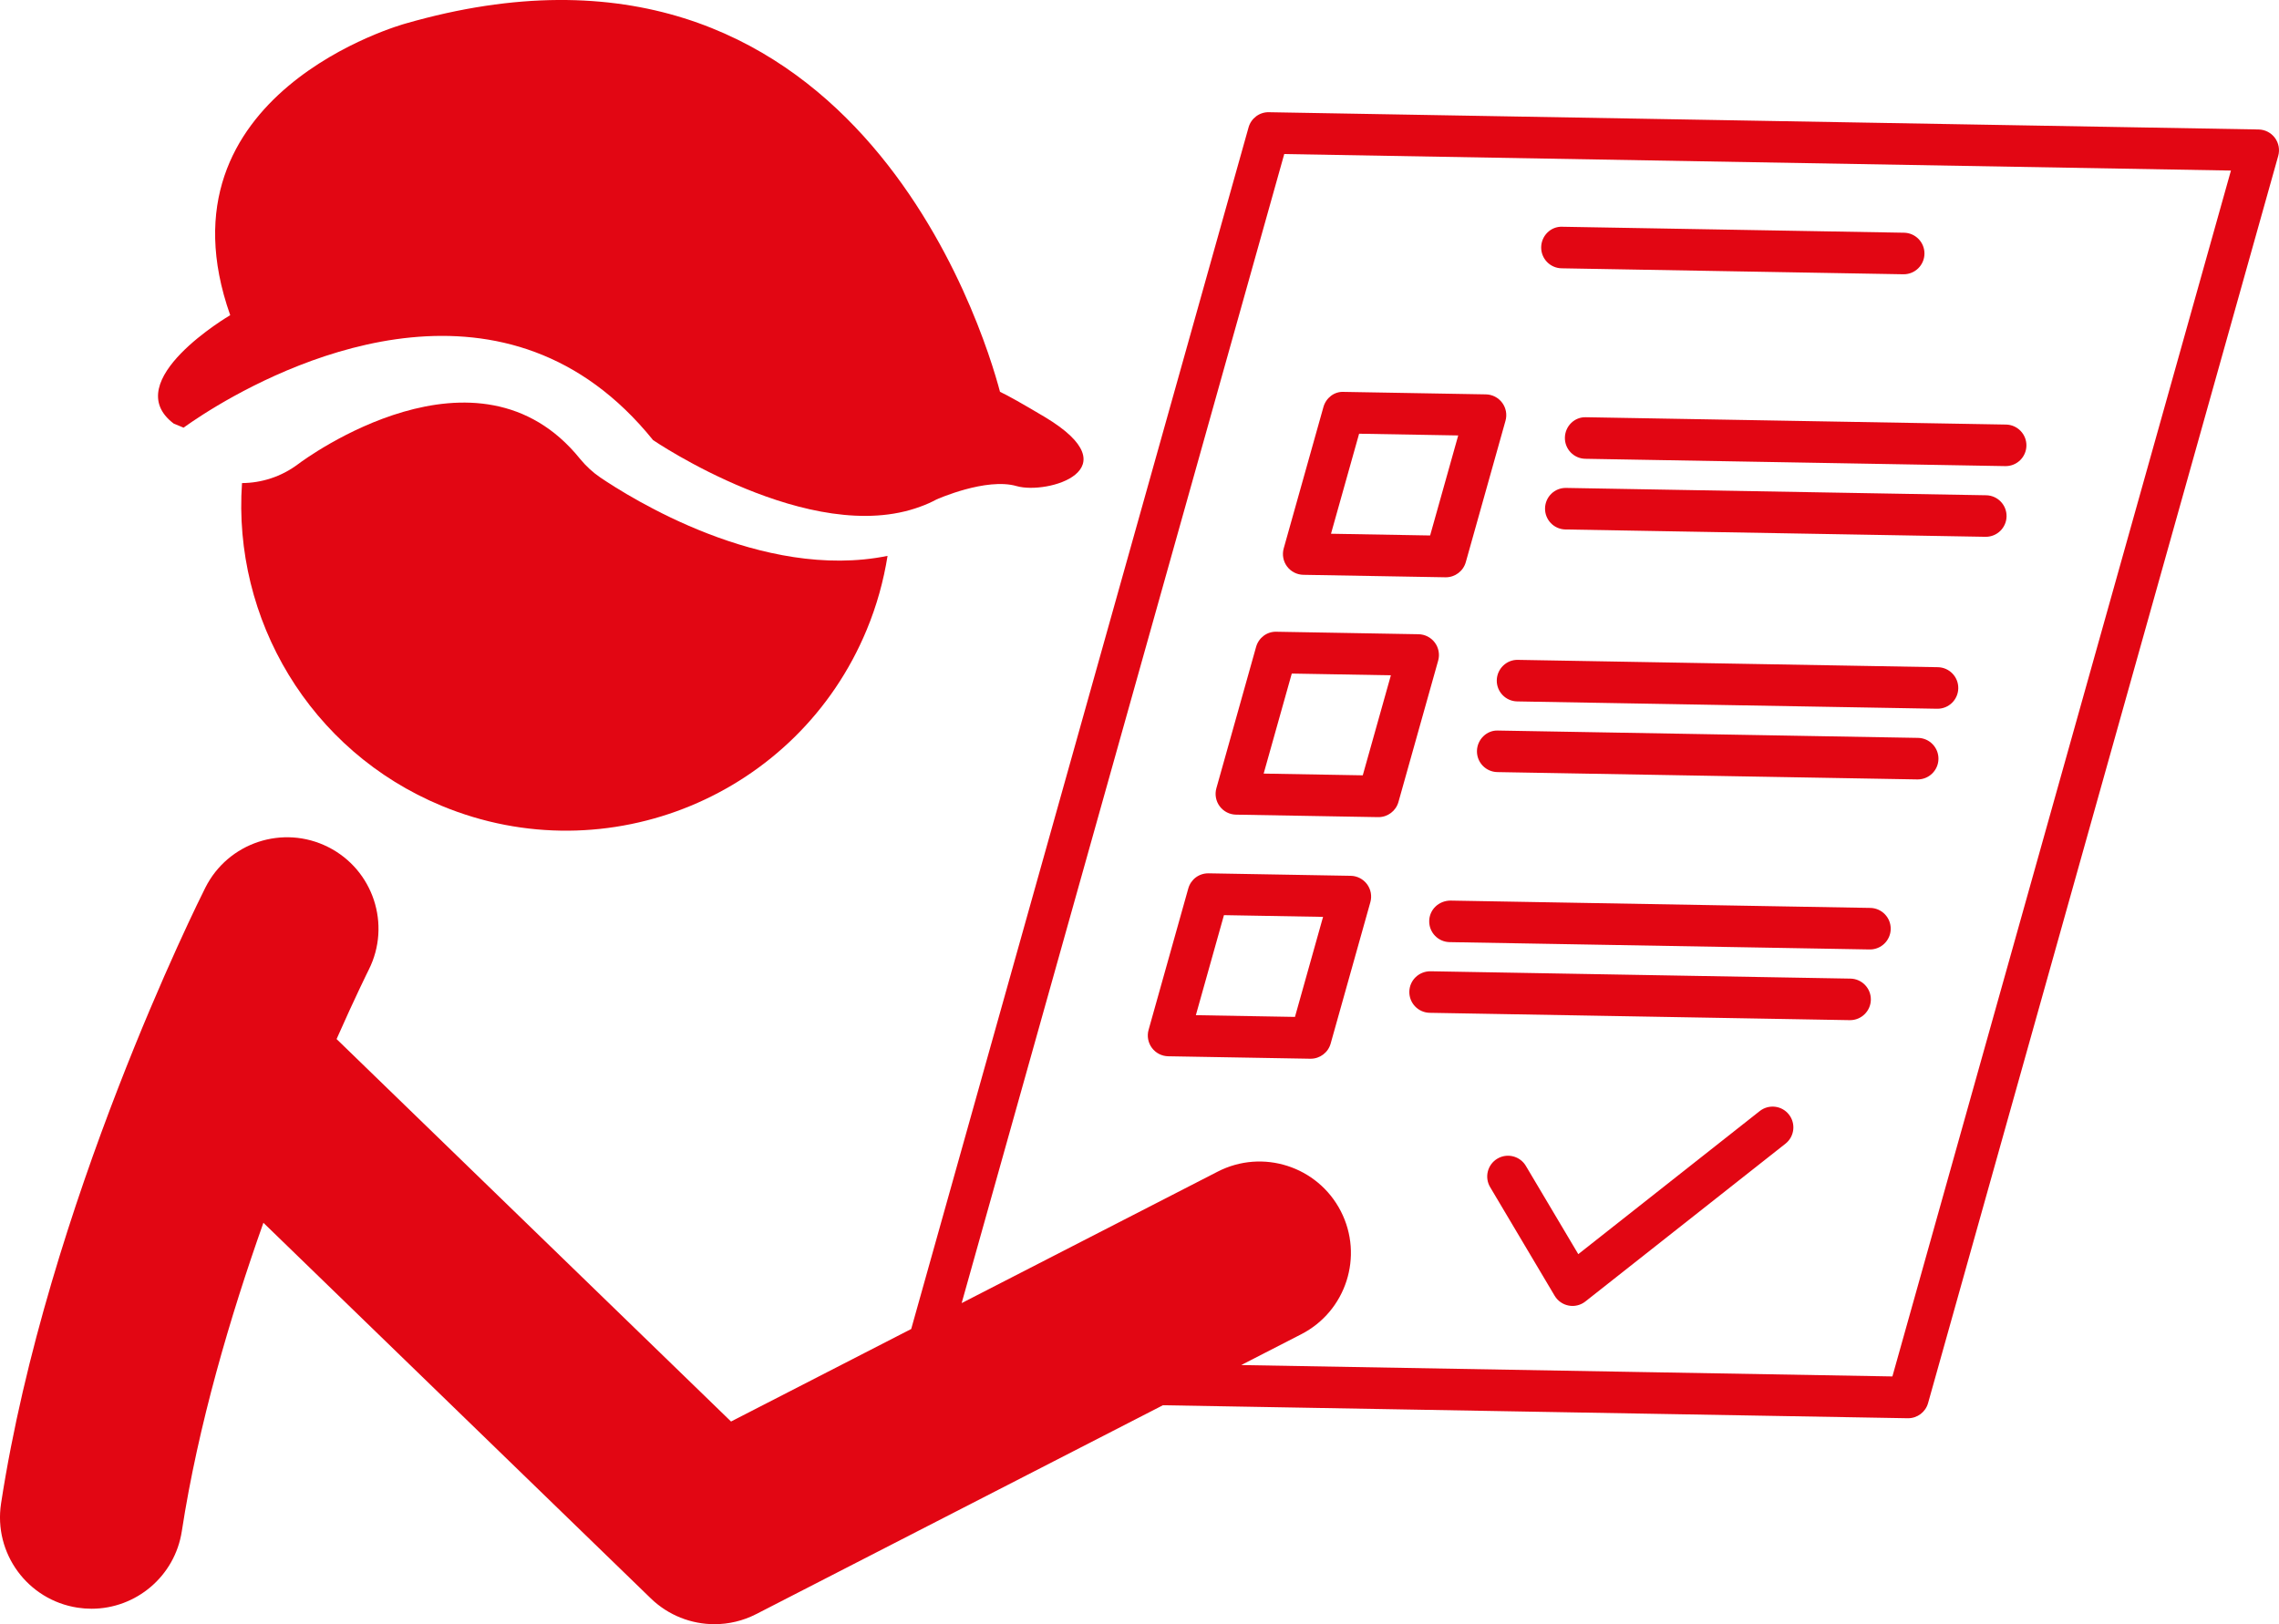 <?xml version="1.0" encoding="UTF-8"?>
<!-- Generator: Adobe Illustrator 16.2.0, SVG Export Plug-In . SVG Version: 6.00 Build 0)  -->
<svg xmlns="http://www.w3.org/2000/svg" xmlns:xlink="http://www.w3.org/1999/xlink" version="1.1" id="SVG" x="0px" y="0px" width="264.695px" height="188.696px" viewBox="0 0 264.695 188.696" xml:space="preserve">
<g>
	<path fill="#E20613" d="M20.17,49.208l1.154,0.479c0,0,1.443-1.076,3.925-2.559c9.394-5.589,33.759-16.883,50.601,4.002   c0,0,18.301,12.472,31.041,7.731c0.635-0.225,1.262-0.503,1.889-0.839c0,0,5.768-2.58,9.309-1.544   c3.527,1.002,13.471-1.873,3.314-7.999c-2.688-1.6-4.332-2.524-5.258-2.96c-1.912-7.248-17.307-57.702-69.078-42.774   c0,0-29.453,8.052-20.328,33.872C26.738,36.618,13.658,44.269,20.17,49.208z"></path>
	<path fill="#E20613" d="M69.727,55.476c-0.887-0.604-1.672-1.333-2.35-2.159c-11.895-14.761-31.93-0.03-32.77,0.617   c-1.957,1.464-4.242,2.176-6.498,2.189c-1.102,15.753,7.816,31.128,23.205,37.504c19.254,7.978,41.363-1.179,49.348-20.452   c1.176-2.832,1.962-5.704,2.424-8.594C88.499,67.541,73.059,57.732,69.727,55.476z"></path>
	<path fill="#E20613" d="M264.218,16.015c-0.447-0.6-1.146-0.959-1.895-0.972L147.38,13.037c-1.092-0.029-2.07,0.705-2.365,1.761   l-39.183,139.604l-20.925,10.748l-45.815-44.433c2.195-4.958,3.687-7.955,3.736-8.053c2.633-5.238,0.522-11.62-4.715-14.256   c-5.24-2.637-11.623-0.526-14.26,4.713c-0.748,1.487-18.386,36.816-23.729,71.544c-0.892,5.797,3.085,11.219,8.882,12.111   c0.547,0.084,1.09,0.125,1.627,0.125c5.152,0,9.676-3.758,10.483-9.008c1.896-12.324,5.631-24.98,9.477-35.832L75.589,185.7   c2.029,1.967,4.696,2.996,7.396,2.996c1.65,0,3.313-0.385,4.849-1.174l47.236-24.262l86.501,1.51c0.014,0,0.028,0,0.042,0   c1.08,0,2.031-0.717,2.323-1.76l40.669-144.902C264.807,17.388,264.664,16.615,264.218,16.015z M219.793,159.913l-75.633-1.322   l6.973-3.58c5.218-2.68,7.274-9.082,4.595-14.298c-2.681-5.218-9.085-7.274-14.298-4.595l-29.738,15.274l37.467-133.496   l109.954,1.919L219.793,159.913z"></path>
	<path fill="#E20613" d="M149.483,65.809c0.447,0.6,1.146,0.959,1.895,0.972l16.502,0.288c0.014,0,0.028,0,0.042,0   c1.08,0,2.031-0.718,2.323-1.761l4.611-16.425c0.202-0.72,0.06-1.493-0.387-2.093c-0.447-0.6-1.146-0.959-1.895-0.972l-16.5-0.288   c-1.115-0.062-2.068,0.704-2.365,1.76l-4.613,16.425C148.894,64.436,149.037,65.209,149.483,65.809z M157.854,50.389l11.511,0.201   l-3.263,11.621l-11.513-0.201L157.854,50.389z"></path>
	<path fill="#E20613" d="M166.649,74.656c-0.447-0.6-1.146-0.959-1.895-0.972l-16.5-0.289c-1.107-0.036-2.068,0.705-2.365,1.76   l-4.613,16.425c-0.203,0.72-0.06,1.494,0.387,2.094c0.447,0.6,1.146,0.959,1.895,0.972l16.5,0.288c0.014,0,0.028,0,0.042,0   c1.08,0,2.03-0.718,2.323-1.761l4.613-16.425C167.239,76.03,167.096,75.256,166.649,74.656z M158.279,90.076l-11.511-0.201   l3.265-11.621l11.511,0.201L158.279,90.076z"></path>
	<path fill="#E20613" d="M156.878,101.75l-16.5-0.288c-1.121-0.018-2.069,0.704-2.365,1.761l-4.611,16.427   c-0.202,0.72-0.06,1.493,0.388,2.094c0.446,0.6,1.146,0.959,1.894,0.972l16.5,0.286c0.015,0,0.028,0,0.042,0   c1.08,0,2.031-0.718,2.323-1.761l4.611-16.425c0.202-0.72,0.06-1.493-0.387-2.094C158.325,102.123,157.626,101.763,156.878,101.75z    M150.404,118.143l-11.511-0.2l3.263-11.622l11.511,0.201L150.404,118.143z"></path>
	<path fill="#E20613" d="M181.372,31.171l39.689,0.693c0.015,0,0.028,0,0.043,0c1.313,0,2.389-1.053,2.412-2.372   c0.023-1.333-1.038-2.432-2.371-2.455l-39.689-0.693c-1.336-0.059-2.431,1.038-2.455,2.371   C178.978,30.049,180.039,31.148,181.372,31.171z"></path>
	<path fill="#E20613" d="M181.755,50.846c-0.023,1.333,1.038,2.432,2.371,2.455l48.777,0.851c0.015,0,0.028,0,0.043,0   c1.313,0,2.39-1.053,2.412-2.372c0.023-1.333-1.038-2.432-2.371-2.455l-48.777-0.851C182.865,48.422,181.778,49.513,181.755,50.846   z"></path>
	<path fill="#E20613" d="M230.681,57.539l-48.777-0.852c-1.34-0.03-2.431,1.038-2.455,2.371c-0.023,1.333,1.038,2.432,2.371,2.455   l48.777,0.852c0.015,0,0.028,0,0.043,0c1.313,0,2.389-1.053,2.412-2.372C233.075,58.661,232.014,57.562,230.681,57.539z"></path>
	<path fill="#E20613" d="M173.843,79.034c-0.023,1.333,1.038,2.432,2.371,2.455l48.775,0.852c0.015,0,0.028,0,0.043,0   c1.313,0,2.389-1.053,2.412-2.372c0.023-1.333-1.038-2.432-2.371-2.455l-48.775-0.852   C174.985,76.623,173.866,77.701,173.843,79.034z"></path>
	<path fill="#E20613" d="M222.771,85.727l-48.775-0.852c-1.313-0.063-2.432,1.038-2.455,2.371c-0.023,1.333,1.038,2.432,2.371,2.455   l48.775,0.852c0.015,0,0.028,0,0.043,0c1.313,0,2.389-1.053,2.412-2.372C225.165,86.85,224.104,85.75,222.771,85.727z"></path>
	<path fill="#E20613" d="M217.226,105.481l-48.775-0.852c-1.346,0.017-2.431,1.038-2.455,2.371   c-0.023,1.333,1.038,2.432,2.371,2.455l48.775,0.852c0.015,0,0.028,0,0.043,0c1.313,0,2.389-1.053,2.412-2.371   C219.62,106.603,218.559,105.504,217.226,105.481z"></path>
	<path fill="#E20613" d="M214.919,113.694l-48.777-0.853c-1.339-0.006-2.431,1.038-2.455,2.371   c-0.023,1.333,1.038,2.432,2.371,2.455l48.777,0.853c0.015,0,0.028,0,0.043,0c1.313,0,2.389-1.053,2.412-2.371   C217.313,114.816,216.252,113.717,214.919,113.694z"></path>
	<path fill="#E20613" d="M204.384,129.083l-21.074,16.623l-6.088-10.253c-0.681-1.147-2.162-1.523-3.308-0.843   s-1.523,2.161-0.843,3.308l7.494,12.622c0.355,0.598,0.951,1.014,1.635,1.141c0.146,0.027,0.294,0.041,0.44,0.041   c0.538,0,1.065-0.18,1.495-0.52l23.238-18.33c1.046-0.825,1.226-2.343,0.399-3.39C206.95,128.438,205.434,128.257,204.384,129.083z   "></path>
</g>
</svg>
